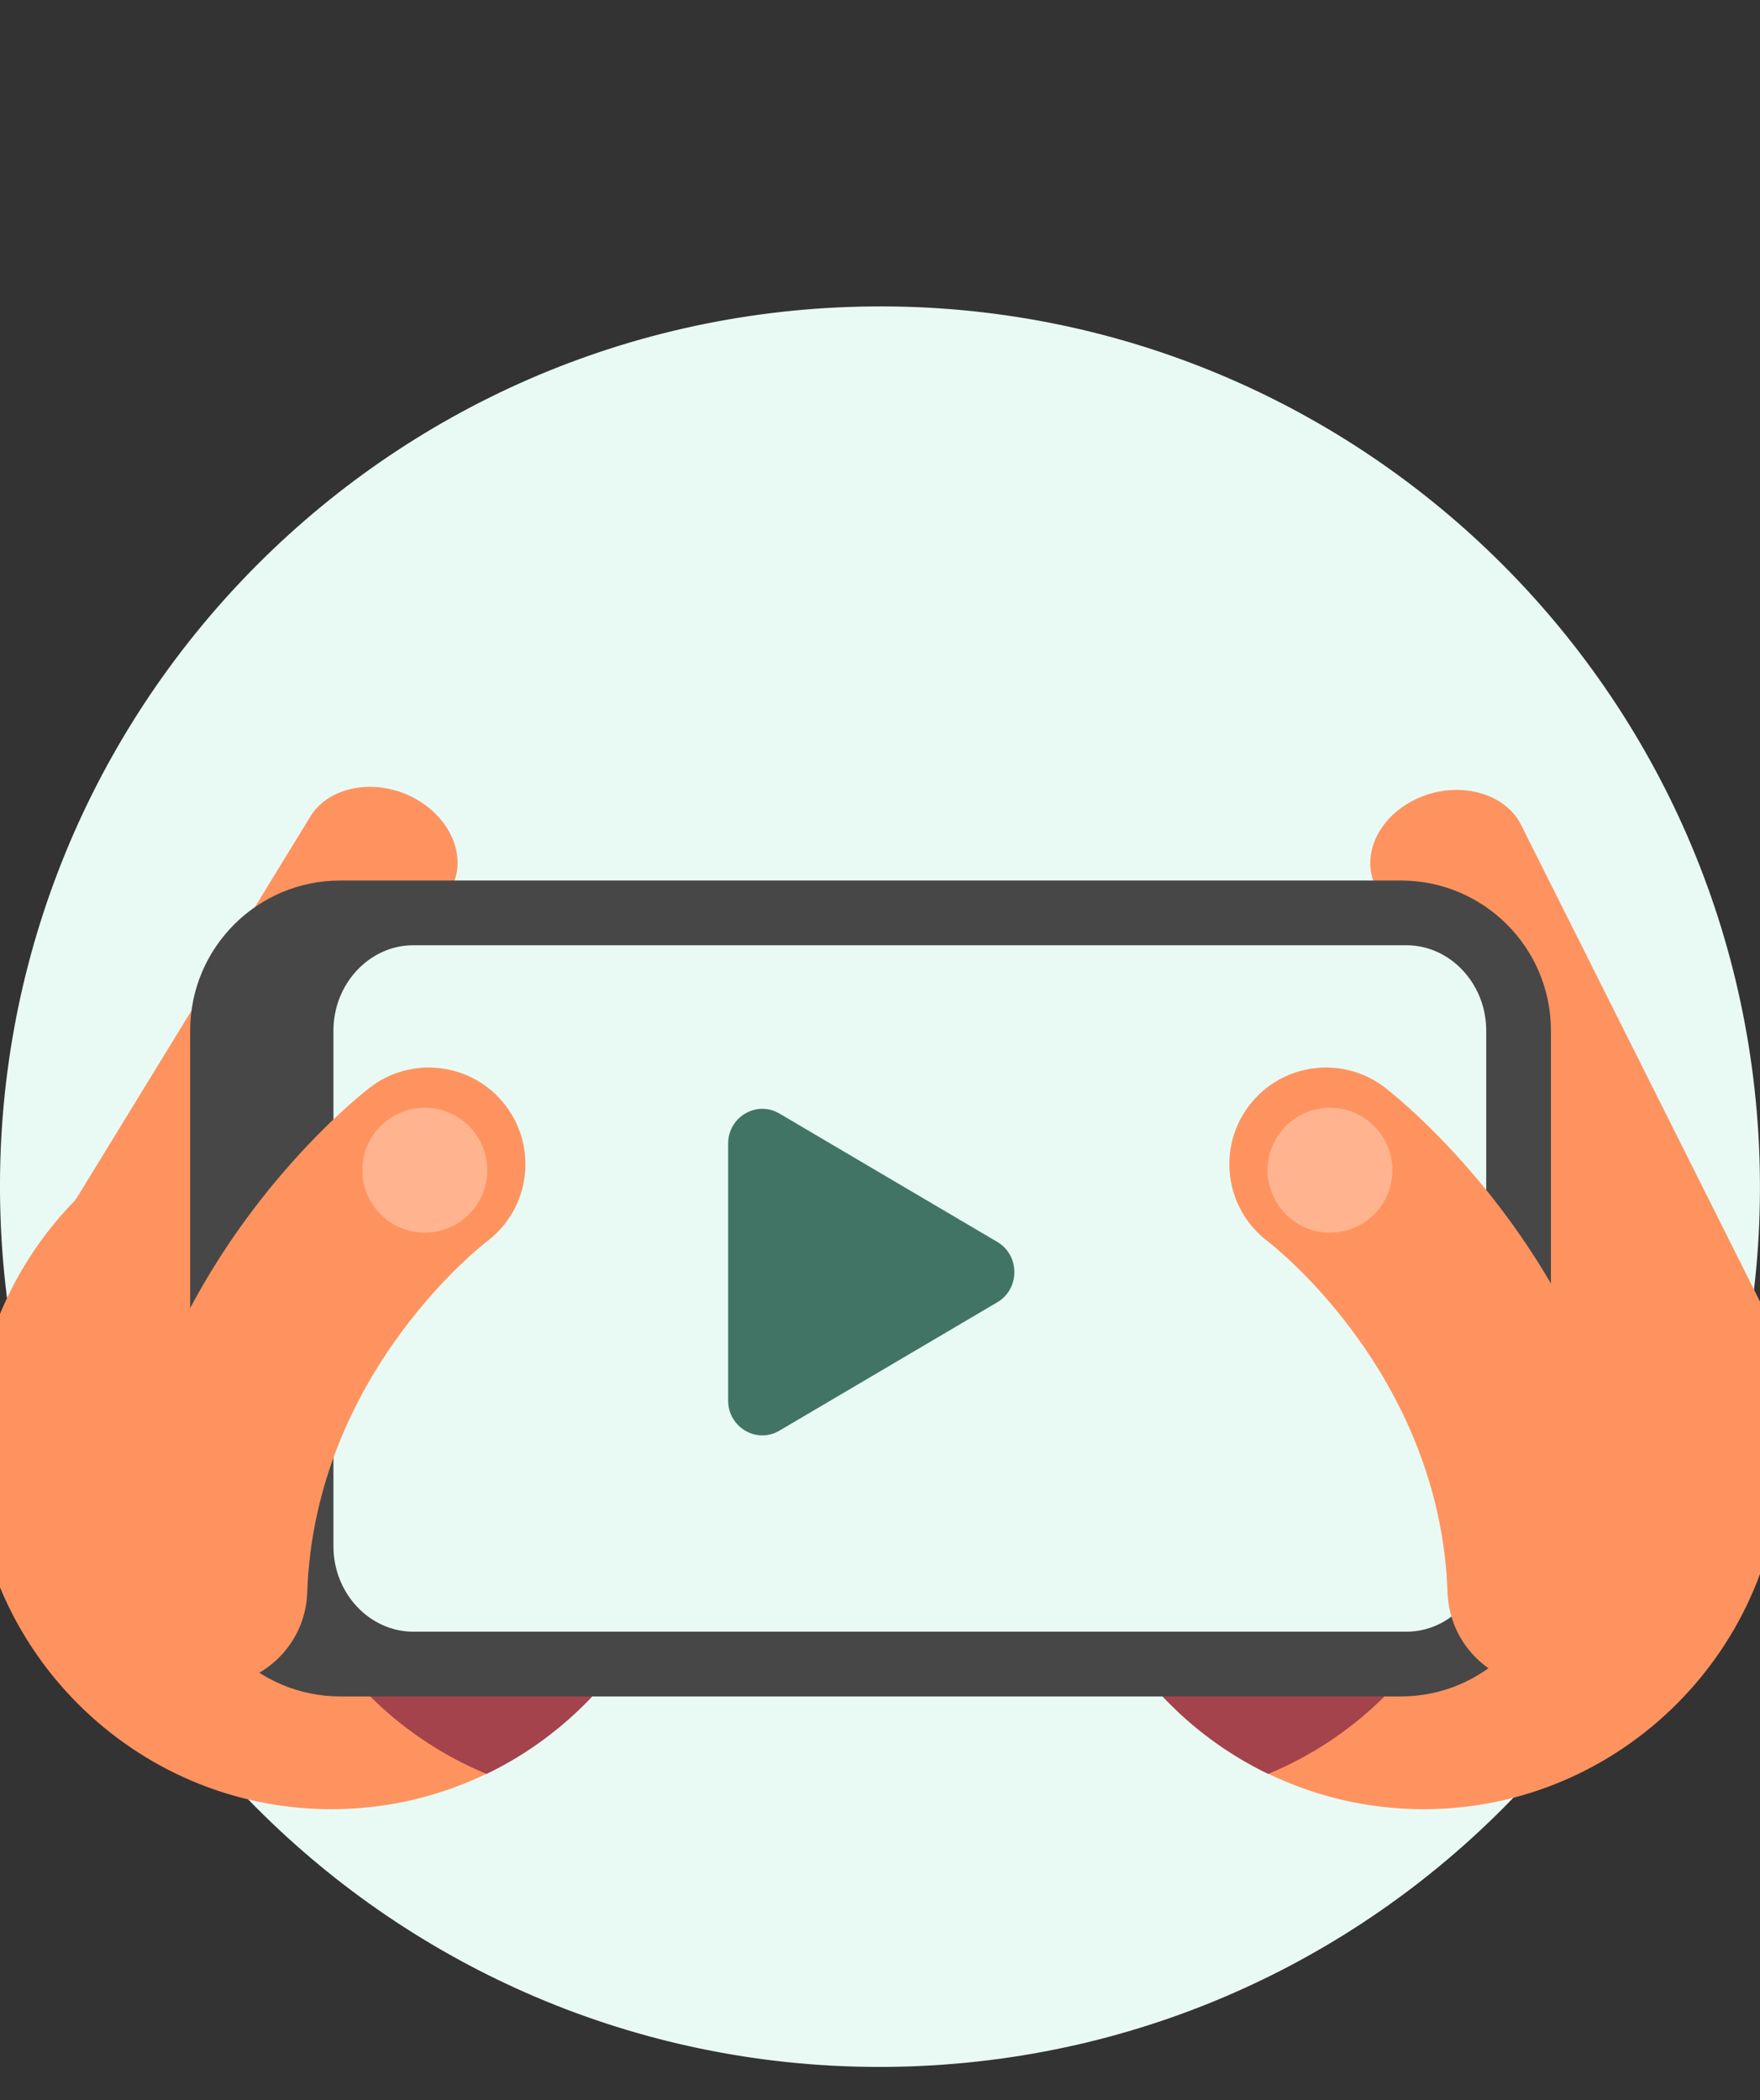 <svg width="140" height="167" viewBox="0 0 140 167" fill="none" xmlns="http://www.w3.org/2000/svg">
<rect x="0" y="0" width="140" height="167" fill="#333333" stroke="none"/>
<g clip-path="url(#clip0_20993_87738)">
<path d="M72.404 164.32C111.04 162.991 141.283 130.593 139.954 91.957C138.625 53.322 106.227 23.078 67.591 24.407C28.955 25.736 -1.288 58.134 0.041 96.77C1.37 135.406 33.768 165.649 72.404 164.32Z" fill="#E9FAF5"/>
<rect x="115.402" y="73.045" width="12.967" height="1.729" rx="0.864" fill="#E9FAF5"/>
<rect x="115.402" y="76.503" width="12.967" height="1.729" rx="0.864" fill="#E9FAF5"/>
<path fill-rule="evenodd" clip-rule="evenodd" d="M26.353 143.868C42.06 143.868 54.867 131.057 54.867 115.354C54.867 99.652 42.056 86.841 26.353 86.841C10.651 86.841 -2.16 99.652 -2.16 115.354C-2.16 131.057 10.651 143.868 26.353 143.868Z" fill="#FF935F"/>
<path fill-rule="evenodd" clip-rule="evenodd" d="M113.231 143.868C97.524 143.868 84.717 131.057 84.717 115.354C84.717 99.652 97.528 86.841 113.231 86.841C128.933 86.841 141.744 99.652 141.744 115.354C141.744 131.057 128.933 143.868 113.231 143.868Z" fill="#FF935F"/>
<path fill-rule="evenodd" clip-rule="evenodd" d="M38.701 141.063C48.266 136.46 54.866 126.678 54.866 115.354C54.866 103.451 47.57 93.255 37.21 88.98C27.645 93.584 21.045 103.365 21.045 114.689C21.045 126.592 28.341 136.788 38.701 141.058V141.063Z" fill="#A4434C"/>
<path fill-rule="evenodd" clip-rule="evenodd" d="M100.881 141.063C91.316 136.46 84.716 126.679 84.716 115.354C84.716 103.451 92.012 93.255 102.372 88.981C111.937 93.584 118.537 103.365 118.537 114.689C118.537 126.592 111.241 136.788 100.881 141.059V141.063Z" fill="#A4434C"/>
<path fill-rule="evenodd" clip-rule="evenodd" d="M69.333 89.711C72.92 88.328 76.953 90.113 78.34 93.704C79.724 97.292 77.938 101.324 74.351 102.708C74.308 102.725 59.742 108.21 54.72 123.337C53.509 126.981 49.576 128.956 45.933 127.746C42.289 126.536 40.314 122.603 41.524 118.959C48.647 97.504 69.277 89.737 69.337 89.711H69.333Z" fill="#A4434C"/>
<path fill-rule="evenodd" clip-rule="evenodd" d="M68.045 70.879C71.486 69.163 75.669 70.563 77.385 74.004C79.101 77.444 77.701 81.628 74.26 83.344C74.222 83.366 60.231 90.199 56.656 105.729C55.796 109.472 52.066 111.806 48.323 110.946C44.58 110.085 42.246 106.355 43.106 102.612C48.176 80.582 67.985 70.905 68.041 70.875L68.045 70.879Z" fill="#FFA562"/>
<path fill-rule="evenodd" clip-rule="evenodd" d="M32.936 63.461C35.984 65.081 37.265 68.392 35.779 70.818L12.507 108.8L1.419 102.906L24.692 64.923C26.177 62.498 29.889 61.837 32.937 63.457L32.936 63.461Z" fill="#FF935F"/>
<path fill-rule="evenodd" clip-rule="evenodd" d="M112.9 63.429C109.725 64.785 108.167 67.975 109.442 70.518L129.408 110.338L140.956 105.406L120.99 65.586C119.715 63.043 116.074 62.07 112.899 63.426L112.9 63.429Z" fill="#FF935F"/>
<path d="M123.369 81.951L123.369 122.968C123.369 129.553 118.022 134.9 111.437 134.9L27.06 134.9C20.475 134.9 15.128 129.553 15.128 122.968L15.128 81.951C15.128 75.366 20.475 70.019 27.06 70.019L111.437 70.019C118.022 70.019 123.369 75.366 123.369 81.951Z" fill="#474747"/>
<path fill-rule="evenodd" clip-rule="evenodd" d="M118.223 122.968C118.223 126.691 115.357 129.752 111.872 129.752L32.876 129.752C29.39 129.752 26.524 126.691 26.524 122.968L26.524 81.951C26.524 78.227 29.39 75.166 32.876 75.166L111.872 75.166C115.357 75.166 118.223 78.227 118.223 81.951L118.223 122.968Z" fill="#E9FAF5"/>
<path fill-rule="evenodd" clip-rule="evenodd" d="M29.427 86.478C32.794 83.893 37.622 84.529 40.206 87.896C42.791 91.263 42.156 96.09 38.789 98.675C38.75 98.705 25.036 109.061 24.439 126.64C24.297 130.875 20.744 134.191 16.512 134.048C12.277 133.905 8.961 130.352 9.104 126.121C9.951 101.182 29.371 86.521 29.427 86.478Z" fill="#FF935F"/>
<path fill-rule="evenodd" clip-rule="evenodd" d="M33.793 98.022C36.529 98.022 38.759 95.788 38.759 93.052C38.759 90.316 36.529 88.086 33.793 88.086C31.057 88.086 28.822 90.316 28.822 93.052C28.822 95.788 31.052 98.022 33.793 98.022Z" fill="#FFB48F"/>
<path fill-rule="evenodd" clip-rule="evenodd" d="M110.157 86.478C106.79 83.893 101.962 84.528 99.377 87.895C96.793 91.262 97.428 96.09 100.795 98.675C100.834 98.705 114.548 109.061 115.145 126.64C115.287 130.875 118.84 134.19 123.072 134.048C127.307 133.905 130.623 130.352 130.48 126.121C129.633 101.182 110.213 86.521 110.157 86.478Z" fill="#FF935F"/>
<path fill-rule="evenodd" clip-rule="evenodd" d="M105.791 98.022C103.055 98.022 100.825 95.788 100.825 93.052C100.825 90.316 103.055 88.086 105.791 88.086C108.527 88.086 110.762 90.316 110.762 93.052C110.762 95.788 108.531 98.022 105.791 98.022Z" fill="#FFB48F"/>
<path d="M79.328 98.756C81.141 99.823 81.141 102.492 79.328 103.559L61.997 113.767C60.185 114.834 57.92 113.5 57.92 111.365L57.92 90.95C57.92 88.815 60.185 87.481 61.997 88.548L79.328 98.756Z" fill="#417465"/>
</g>
<defs>
<clipPath id="clip0_20993_87738">
<rect width="140" height="166.862" fill="white"/>
</clipPath>
</defs>
</svg>
